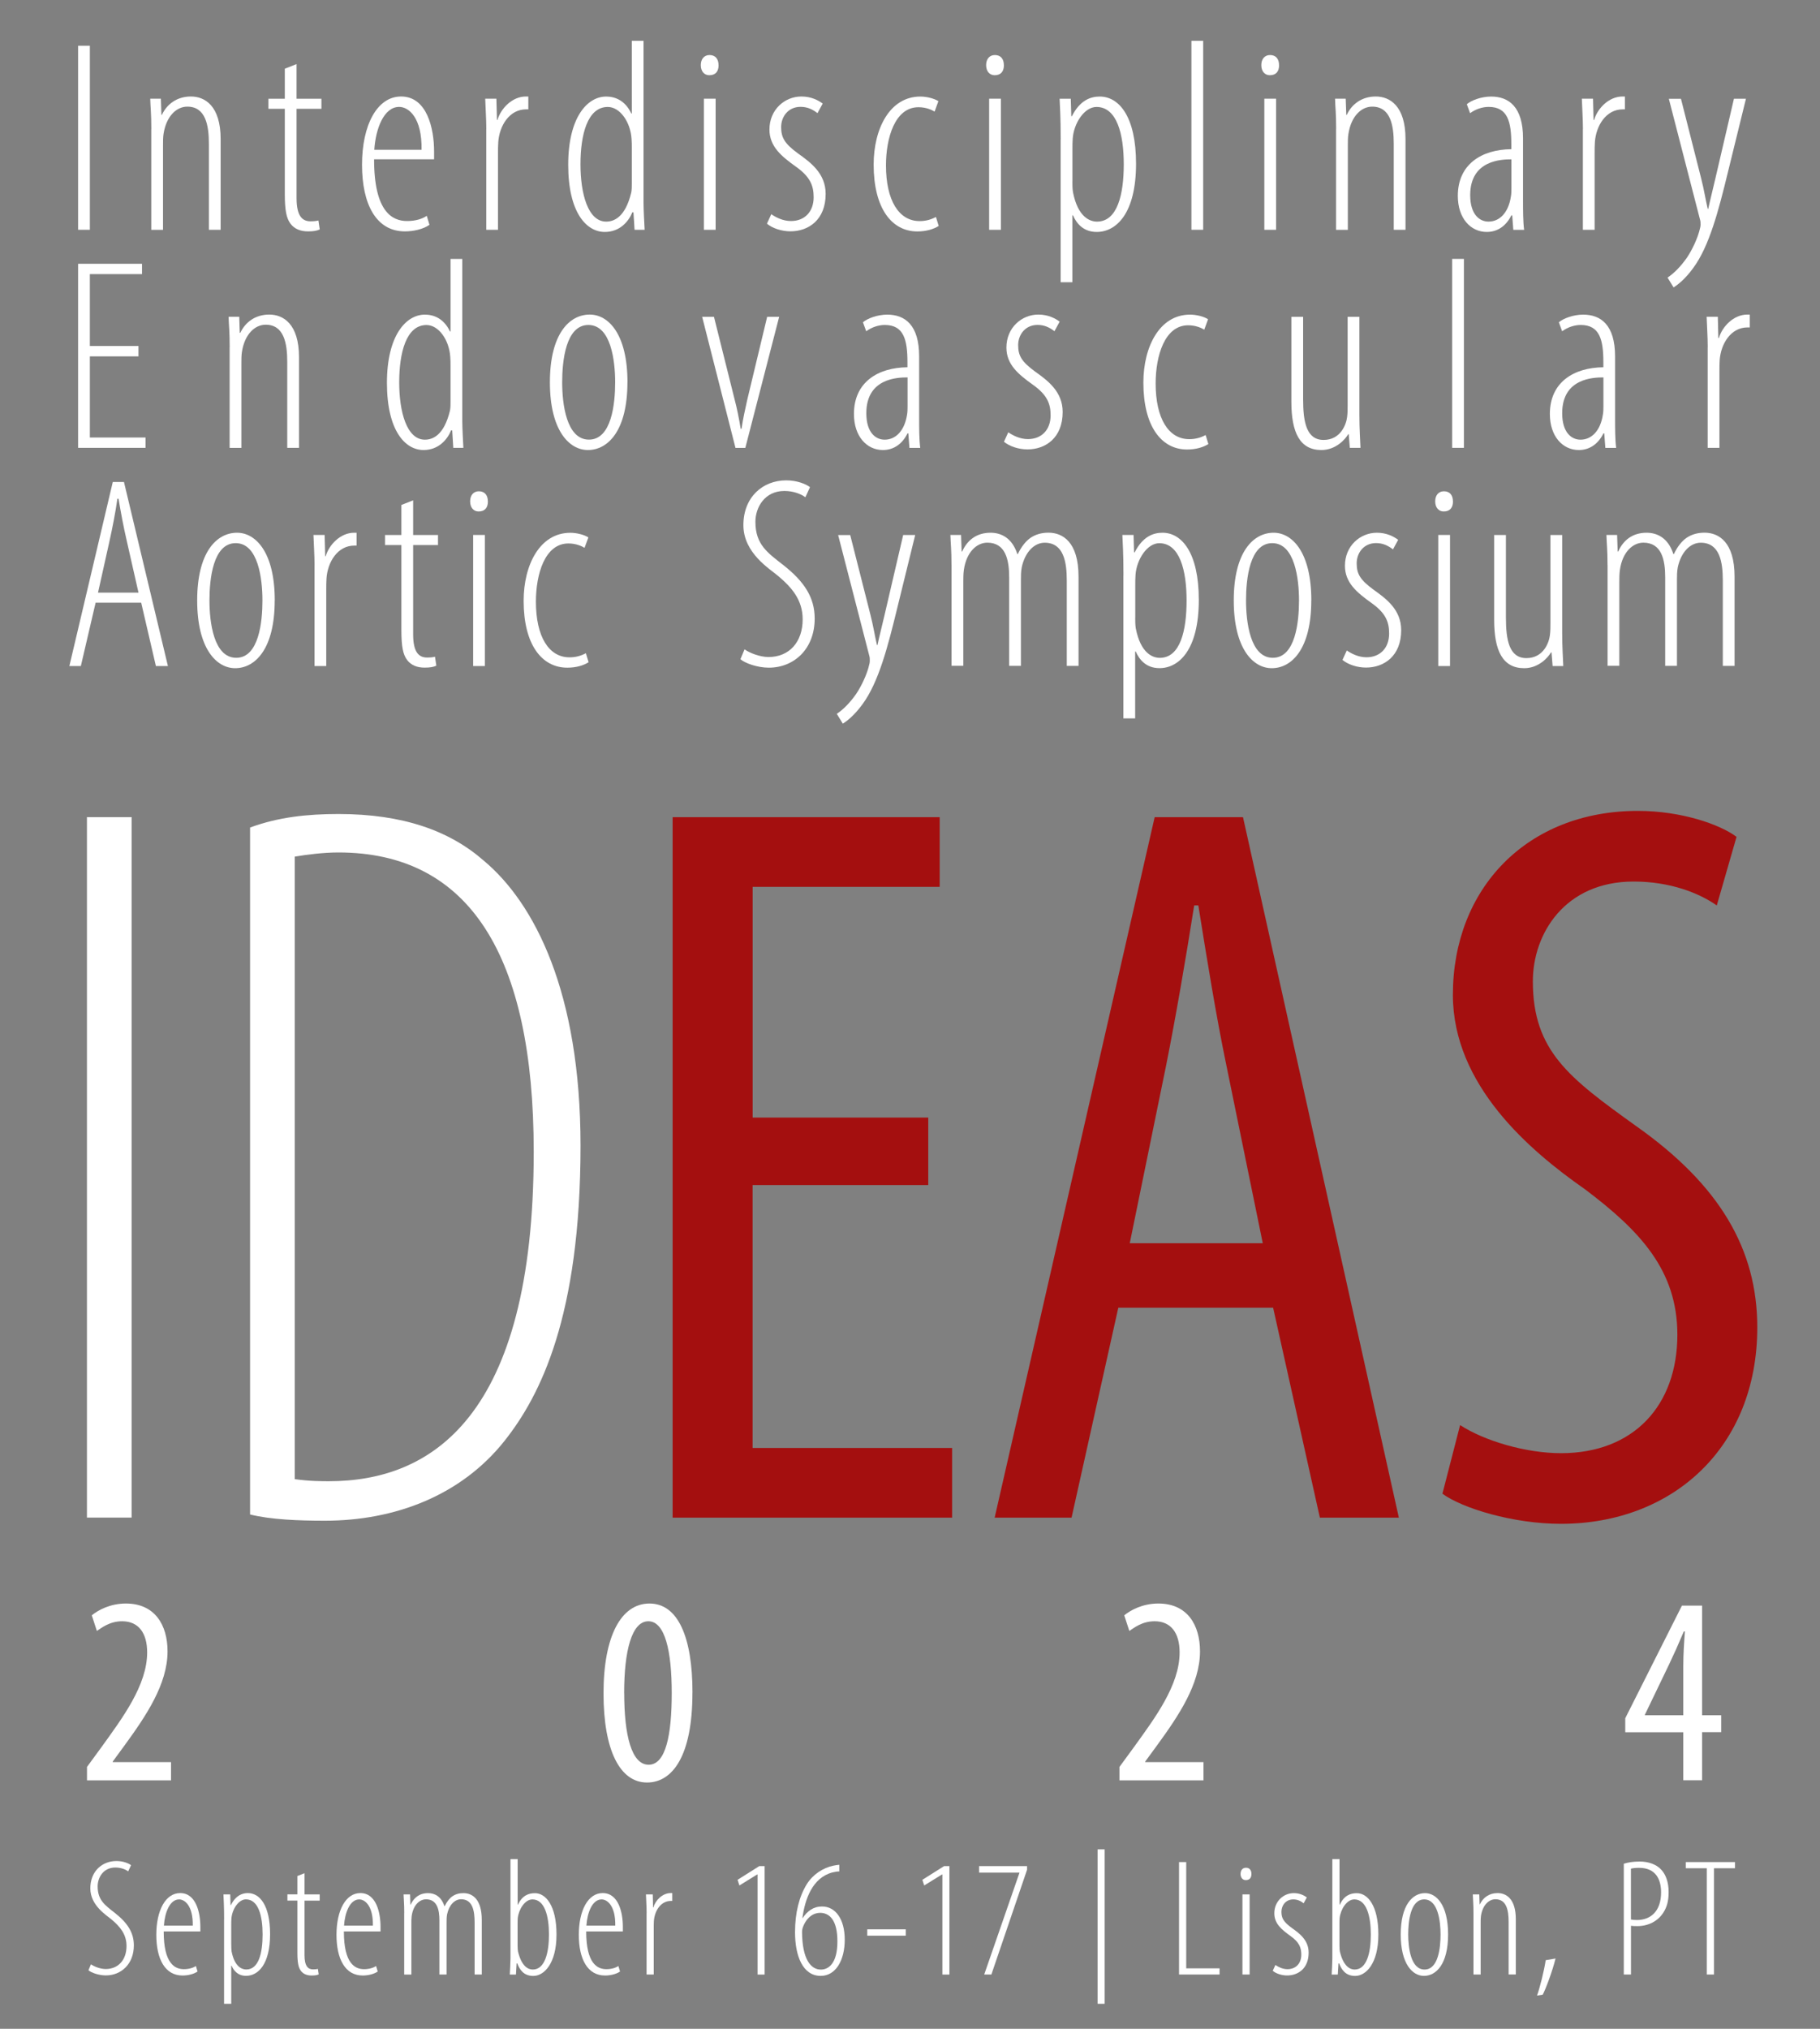 <?xml version="1.0" encoding="UTF-8"?> <svg xmlns="http://www.w3.org/2000/svg" xmlns:xlink="http://www.w3.org/1999/xlink" id="a" data-name="Ebene 1" width="350" height="390" viewBox="0 0 350 390"><rect x="0" y="0" width="350" height="390" fill="#808080" stroke="none"/><defs><clipPath id="b"><rect x="4.33" y="4.81" width="341.34" height="380.39" fill="none" stroke-width="0"></rect></clipPath><clipPath id="c"><rect x="4.33" y="4.81" width="341.34" height="380.39" fill="none" stroke-width="0"></rect></clipPath><clipPath id="d"><rect x="4.33" y="4.81" width="341.34" height="380.39" fill="none" stroke-width="0"></rect></clipPath></defs><g clip-path="url(#b)"><g><path d="M25.31,157.08v134.65h-8.59v-134.65h8.59Z" fill="#fff" stroke-width="0"></path><path d="M48.09,159.08c5.4-2,10.99-2.6,16.99-2.6,12.39,0,21.38,3.2,27.98,8.99,9.79,8.19,18.58,25.37,18.58,54.74,0,32.96-7.79,48.15-14.59,56.74-8.39,10.59-21.18,15.38-34.57,15.38-5,0-10.39-.2-14.39-1.2v-132.06ZM56.68,284.34c2.8.4,5.2.4,6.59.4,19.58,0,39.37-12.19,39.37-63.33,0-37.76-12.39-57.54-37.57-57.54-2.8,0-6,.4-8.39.8v119.67Z" fill="#fff" stroke-width="0"></path></g></g><g><path d="M178.5,227.81h-33.77v50.54h38.37v13.39h-53.75v-134.65h51.36v13.39h-35.97v44.35h33.77v12.99Z" fill="#a40f0f" stroke-width="0"></path><path d="M215.06,251.38l-8.99,40.36h-14.79l30.77-134.65h16.99l29.97,134.65h-15.19l-8.99-40.36h-29.77ZM242.84,238.99l-6.99-34.16c-2-9.59-3.8-20.78-5.4-30.77h-.8c-1.6,10.19-3.6,21.78-5.4,30.77l-6.99,34.16h25.58Z" fill="#a40f0f" stroke-width="0"></path><path d="M280.81,273.96c4.6,3,12.59,5.39,19.38,5.39,13.99,0,22.38-9.19,22.38-22.78,0-12.39-7.19-19.98-17.79-27.97-10.59-7.39-25.38-19.98-25.38-37.36,0-20.38,14.19-35.36,35.57-35.36,8.39,0,15.79,2.6,18.98,4.99l-3.8,13.19c-3.4-2.4-8.99-4.6-15.99-4.6-13.19,0-19.38,9.99-19.38,19.18,0,13.39,6.99,18.58,19.78,27.77,16.19,11.39,23.38,23.77,23.38,38.76,0,23.17-16.39,37.76-37.77,37.76-9.19,0-18.98-3-22.78-5.79l3.4-13.19Z" fill="#a40f0f" stroke-width="0"></path></g><g clip-path="url(#c)"><g><path d="M17.28,8.79v35.38h-2.26V8.79h2.26Z" fill="#fff" stroke-width="0"></path><path d="M29.1,24.8c0-3.1-.16-4.04-.21-5.83h2.05l.1,3.1h.1c.95-2.05,2.89-3.52,5.57-3.52s5.72,1.78,5.72,8.19v17.43h-2.26v-16.53c0-3.57-.63-7.14-4.15-7.14-2.05,0-4.04,1.79-4.57,5.25-.1.68-.1,1.42-.1,2.21v16.22h-2.26v-19.37Z" fill="#fff" stroke-width="0"></path><path d="M57.03,12.31v6.67h4.78v1.94h-4.78v17.16c0,3.52,1.15,4.46,2.68,4.46.63,0,1.15-.05,1.52-.16l.26,1.73c-.58.26-1.21.37-2.26.37-1.37,0-2.57-.42-3.36-1.47s-1.1-2.57-1.1-5.77v-16.32h-3.15v-1.94h3.15v-5.77l2.26-.89Z" fill="#fff" stroke-width="0"></path><path d="M71.94,30.63c0,10.13,3.52,11.86,6.35,11.86,1.63,0,2.94-.42,3.78-1l.52,1.73c-1.21.84-3.05,1.26-4.73,1.26-5.51,0-8.24-5.2-8.24-12.81s2.89-13.12,7.51-13.12c4.99,0,6.35,6.14,6.35,10.6v1.47h-11.55ZM81.07,28.79c.1-6.19-2.47-8.24-4.31-8.24-2.94,0-4.52,4.2-4.78,8.24h9.08Z" fill="#fff" stroke-width="0"></path><path d="M93.52,24.8c0-1.89-.16-4.25-.21-5.83h2.15l.11,4.09h.1c.63-2.2,2.83-4.51,5.46-4.51h.47v2.47h-.42c-3.26,0-5.15,3.2-5.36,6.3-.05.73-.05,1.42-.05,2.15v14.7h-2.26v-19.37Z" fill="#fff" stroke-width="0"></path><path d="M123.76,7.85v31.18c0,1.26.16,4.2.21,5.14h-1.94l-.21-3.36h-.21c-.73,1.78-2.42,3.78-5.3,3.78-3.57,0-7.04-3.78-7.04-12.91s3.68-13.12,7.3-13.12c1.63,0,3.62.68,4.83,3.25h.1V7.85h2.26ZM121.5,28.48c0-.58,0-1.21-.05-1.78-.21-3.31-2.26-6.14-4.57-6.14-3.94,0-5.25,5.41-5.25,11.02s1.42,11.02,4.94,11.02c1.47,0,3.68-.79,4.83-5.62.1-.53.1-1.16.1-1.73v-6.77Z" fill="#fff" stroke-width="0"></path><path d="M138.19,12.52c0,1.21-.58,1.94-1.79,1.94-.95,0-1.63-.73-1.63-1.94s.68-1.94,1.68-1.94c1.15,0,1.73.79,1.73,1.94ZM135.36,44.17v-25.2h2.26v25.2h-2.26Z" fill="#fff" stroke-width="0"></path><path d="M148.33,41.18c.84.58,2.21,1.31,3.78,1.31,2.62,0,4.36-1.78,4.36-4.57,0-2.26-.68-3.94-3.41-5.88-2.78-1.99-5.09-3.88-5.09-7.14,0-3.83,2.94-6.35,6.14-6.35,1.89,0,3.26.73,4.1,1.36l-1,1.84c-.95-.73-1.94-1.21-3.26-1.21-2.42,0-3.73,1.94-3.73,3.88,0,2.05.68,3.2,3.26,5.09,2.42,1.73,5.3,3.83,5.3,7.77,0,4.99-3.31,7.19-6.77,7.19-1.68,0-3.47-.58-4.52-1.47l.84-1.84Z" fill="#fff" stroke-width="0"></path><path d="M180.51,43.44c-1,.63-2.42,1.05-4.1,1.05-4.94,0-8.4-4.46-8.4-12.86,0-6.88,3.1-13.07,8.98-13.07,1.21,0,2.68.37,3.47.89l-.73,2c-.53-.32-1.63-.84-3.1-.84-4.52,0-6.25,5.88-6.25,11.18,0,6.72,2.47,10.71,6.46,10.71,1.16,0,2.15-.26,3.15-.79l.53,1.73Z" fill="#fff" stroke-width="0"></path><path d="M193.06,12.52c0,1.21-.58,1.94-1.79,1.94-.94,0-1.63-.73-1.63-1.94s.68-1.94,1.68-1.94c1.16,0,1.73.79,1.73,1.94ZM190.22,44.17v-25.2h2.26v25.2h-2.26Z" fill="#fff" stroke-width="0"></path><path d="M203.98,26.75c0-4.41-.16-6.4-.21-7.77h2.15l.1,3.36h.11c1.58-3.1,3.62-3.78,5.36-3.78,3.67,0,6.98,3.78,6.98,12.91,0,9.61-3.83,13.12-7.56,13.12-2.57,0-3.88-1.63-4.57-3.2h-.11v12.86h-2.26v-27.5ZM206.23,34.88c0,.68,0,1.36.11,2.05.95,4.88,3.31,5.67,4.62,5.67,3.94,0,5.15-5.25,5.15-11.02s-1.31-11.02-5.25-11.02c-2.31,0-4.36,3.1-4.57,6.09-.05.68-.05,1.31-.05,1.99v6.25Z" fill="#fff" stroke-width="0"></path><path d="M229.12,7.85h2.26v36.32h-2.26V7.85Z" fill="#fff" stroke-width="0"></path><path d="M245.98,12.52c0,1.21-.58,1.94-1.79,1.94-.94,0-1.63-.73-1.63-1.94s.68-1.94,1.68-1.94c1.16,0,1.73.79,1.73,1.94ZM243.14,44.17v-25.2h2.26v25.2h-2.26Z" fill="#fff" stroke-width="0"></path><path d="M256.95,24.8c0-3.1-.16-4.04-.21-5.83h2.05l.11,3.1h.1c.95-2.05,2.89-3.52,5.57-3.52s5.72,1.78,5.72,8.19v17.43h-2.26v-16.53c0-3.57-.63-7.14-4.15-7.14-2.05,0-4.04,1.79-4.57,5.25-.11.68-.11,1.42-.11,2.21v16.22h-2.26v-19.37Z" fill="#fff" stroke-width="0"></path><path d="M291.02,44.17l-.21-2.78h-.16c-.95,1.94-2.57,3.2-4.73,3.2-3.1,0-5.57-2.62-5.57-6.93,0-6.09,4.57-8.92,10.29-8.98v-.94c0-4.3-.68-7.19-4.36-7.19-1.26,0-2.57.47-3.57,1.21l-.63-1.73c.84-.73,2.78-1.47,4.67-1.47,3.41,0,6.14,1.99,6.14,8.03v11.92c0,1.84,0,4.09.21,5.67h-2.1ZM290.66,30.63c-1.94,0-7.93.16-7.93,6.88,0,3.78,1.84,5.09,3.52,5.09,2.15,0,3.83-1.73,4.3-4.78.11-.58.11-1.16.11-1.63v-5.56Z" fill="#fff" stroke-width="0"></path><path d="M304.41,24.8c0-1.89-.16-4.25-.21-5.83h2.15l.1,4.09h.11c.63-2.2,2.83-4.51,5.46-4.51h.47v2.47h-.42c-3.25,0-5.15,3.2-5.36,6.3-.05.73-.05,1.42-.05,2.15v14.7h-2.26v-19.37Z" fill="#fff" stroke-width="0"></path><path d="M323.26,18.98l3.89,15.33c.58,2.26.84,4.09,1.26,5.83h.1c.32-1.52.89-3.73,1.37-5.83l3.57-15.33h2.31l-3.47,14.12c-1.79,7.35-3.57,14.23-6.67,18.42-1.52,2.1-2.99,3.25-3.78,3.73l-1.16-1.89c1.21-.79,2.52-2.1,3.73-3.83,1.1-1.63,2-3.73,2.36-5.04.21-.73.26-1,.26-1.36,0-.31,0-.63-.11-.94l-5.99-23.2h2.31Z" fill="#fff" stroke-width="0"></path></g></g><g><path d="M26.63,68.51h-9.35v15.59h10.71v1.99h-12.97v-35.38h12.29v1.99h-10.03v13.81h9.35v1.99Z" fill="#fff" stroke-width="0"></path><path d="M44.17,66.72c0-3.1-.16-4.04-.21-5.83h2.05l.1,3.1h.1c.95-2.05,2.89-3.52,5.57-3.52s5.72,1.78,5.72,8.19v17.43h-2.26v-16.53c0-3.57-.63-7.14-4.15-7.14-2.05,0-4.04,1.79-4.57,5.25-.1.68-.1,1.42-.1,2.21v16.22h-2.26v-19.37Z" fill="#fff" stroke-width="0"></path><path d="M88.9,49.77v31.18c0,1.26.16,4.2.21,5.14h-1.94l-.21-3.36h-.21c-.73,1.78-2.42,3.78-5.3,3.78-3.57,0-7.04-3.78-7.04-12.91s3.68-13.12,7.3-13.12c1.63,0,3.62.68,4.83,3.25h.1v-13.96h2.26ZM86.64,70.4c0-.58,0-1.21-.05-1.78-.21-3.31-2.26-6.14-4.57-6.14-3.94,0-5.25,5.41-5.25,11.02s1.42,11.02,4.94,11.02c1.47,0,3.68-.79,4.83-5.62.1-.53.1-1.16.1-1.73v-6.77Z" fill="#fff" stroke-width="0"></path><path d="M120.66,73.49c0,9.29-3.73,13.02-7.61,13.02-3.57,0-7.3-3.73-7.3-13.02s3.73-13.02,7.67-13.02c3.57,0,7.25,3.73,7.25,13.02ZM108.11,73.49c0,4.09.79,11.02,5.15,11.02s5.04-6.93,5.04-11.02-.79-11.02-5.15-11.02-5.04,6.93-5.04,11.02Z" fill="#fff" stroke-width="0"></path><path d="M137.3,60.9l3.99,15.96c.37,1.36.84,3.62,1.15,5.56h.16c.26-1.78.73-3.94,1.1-5.56l3.83-15.96h2.31l-6.51,25.2h-1.89l-6.41-25.2h2.26Z" fill="#fff" stroke-width="0"></path><path d="M174.89,86.09l-.21-2.78h-.16c-.95,1.94-2.57,3.2-4.73,3.2-3.1,0-5.57-2.62-5.57-6.93,0-6.09,4.57-8.92,10.29-8.98v-.94c0-4.3-.68-7.19-4.36-7.19-1.26,0-2.57.47-3.57,1.21l-.63-1.73c.84-.73,2.78-1.47,4.67-1.47,3.41,0,6.14,1.99,6.14,8.03v11.92c0,1.84,0,4.09.21,5.67h-2.1ZM174.53,72.55c-1.94,0-7.93.16-7.93,6.88,0,3.78,1.84,5.09,3.52,5.09,2.15,0,3.83-1.73,4.31-4.78.1-.58.1-1.16.1-1.63v-5.56Z" fill="#fff" stroke-width="0"></path><path d="M193.9,83.1c.84.58,2.21,1.31,3.78,1.31,2.62,0,4.36-1.78,4.36-4.57,0-2.26-.68-3.94-3.41-5.88-2.78-1.99-5.09-3.88-5.09-7.14,0-3.83,2.94-6.35,6.14-6.35,1.89,0,3.25.73,4.1,1.36l-1,1.84c-.95-.73-1.94-1.21-3.25-1.21-2.42,0-3.73,1.94-3.73,3.88,0,2.05.68,3.2,3.26,5.09,2.42,1.73,5.3,3.83,5.3,7.77,0,4.99-3.31,7.19-6.77,7.19-1.68,0-3.46-.58-4.52-1.47l.84-1.84Z" fill="#fff" stroke-width="0"></path><path d="M232.38,85.36c-1,.63-2.42,1.05-4.1,1.05-4.94,0-8.4-4.46-8.4-12.86,0-6.88,3.1-13.07,8.98-13.07,1.21,0,2.68.37,3.46.89l-.73,2c-.53-.32-1.63-.84-3.1-.84-4.51,0-6.25,5.88-6.25,11.18,0,6.72,2.47,10.71,6.46,10.71,1.16,0,2.15-.26,3.15-.79l.53,1.73Z" fill="#fff" stroke-width="0"></path><path d="M261.42,79.74c0,2.83.16,4.78.21,6.35h-2.05l-.21-2.62h-.1c-.53.94-2.36,3.04-5.15,3.04-4.15,0-5.78-3.36-5.78-9.29v-16.32h2.26v15.85c0,4.36.63,7.82,3.94,7.82s4.36-3.04,4.52-4.41c.1-.79.1-1.52.1-2.31v-16.95h2.26v18.84Z" fill="#fff" stroke-width="0"></path><path d="M279.26,49.77h2.26v36.32h-2.26v-36.32Z" fill="#fff" stroke-width="0"></path><path d="M308.72,86.09l-.21-2.78h-.16c-.95,1.94-2.57,3.2-4.73,3.2-3.1,0-5.57-2.62-5.57-6.93,0-6.09,4.57-8.92,10.29-8.98v-.94c0-4.3-.68-7.19-4.36-7.19-1.26,0-2.57.47-3.57,1.21l-.63-1.73c.84-.73,2.78-1.47,4.67-1.47,3.41,0,6.14,1.99,6.14,8.03v11.92c0,1.84,0,4.09.21,5.67h-2.1ZM308.35,72.55c-1.94,0-7.93.16-7.93,6.88,0,3.78,1.84,5.09,3.52,5.09,2.15,0,3.83-1.73,4.3-4.78.11-.58.11-1.16.11-1.63v-5.56Z" fill="#fff" stroke-width="0"></path><path d="M328.41,66.72c0-1.89-.16-4.25-.21-5.83h2.15l.1,4.09h.11c.63-2.2,2.83-4.51,5.46-4.51h.47v2.47h-.42c-3.25,0-5.15,3.2-5.36,6.3-.05.73-.05,1.42-.05,2.15v14.7h-2.26v-19.37Z" fill="#fff" stroke-width="0"></path></g><g><path d="M18.39,115.85l-2.84,12.18h-2.21l8.35-35.38h2.15l8.45,35.38h-2.31l-2.83-12.18h-8.77ZM26.63,113.91l-2.26-9.97c-.63-2.73-1.1-5.25-1.58-8.08h-.21c-.42,2.89-.94,5.51-1.52,8.14l-2.21,9.92h7.77Z" fill="#fff" stroke-width="0"></path><path d="M52.83,115.43c0,9.29-3.73,13.02-7.61,13.02-3.57,0-7.3-3.73-7.3-13.02s3.73-13.02,7.67-13.02c3.57,0,7.25,3.73,7.25,13.02ZM40.28,115.43c0,4.09.79,11.02,5.15,11.02s5.04-6.93,5.04-11.02-.79-11.02-5.15-11.02-5.04,6.93-5.04,11.02Z" fill="#fff" stroke-width="0"></path><path d="M60.49,108.66c0-1.89-.16-4.25-.21-5.83h2.15l.11,4.09h.1c.63-2.2,2.83-4.51,5.46-4.51h.47v2.47h-.42c-3.26,0-5.15,3.2-5.36,6.3-.05.73-.05,1.42-.05,2.15v14.7h-2.26v-19.37Z" fill="#fff" stroke-width="0"></path><path d="M79.45,96.17v6.67h4.78v1.94h-4.78v17.16c0,3.52,1.15,4.46,2.68,4.46.63,0,1.15-.05,1.52-.16l.26,1.73c-.58.26-1.21.37-2.26.37-1.37,0-2.57-.42-3.36-1.47s-1.1-2.57-1.1-5.77v-16.32h-3.15v-1.94h3.15v-5.77l2.26-.89Z" fill="#fff" stroke-width="0"></path><path d="M93.83,96.38c0,1.21-.58,1.94-1.79,1.94-.95,0-1.63-.73-1.63-1.94s.68-1.94,1.68-1.94c1.15,0,1.73.79,1.73,1.94ZM90.99,128.03v-25.2h2.26v25.2h-2.26Z" fill="#fff" stroke-width="0"></path><path d="M113.2,127.3c-1,.63-2.42,1.05-4.1,1.05-4.94,0-8.4-4.46-8.4-12.86,0-6.88,3.1-13.07,8.98-13.07,1.21,0,2.68.37,3.47.89l-.74,2c-.52-.32-1.63-.84-3.1-.84-4.52,0-6.25,5.88-6.25,11.18,0,6.72,2.47,10.71,6.46,10.71,1.16,0,2.15-.26,3.15-.79l.52,1.73Z" fill="#fff" stroke-width="0"></path><path d="M143.18,124.83c1.05.73,2.99,1.47,4.62,1.47,3.99,0,6.56-2.89,6.56-7.24,0-3.73-2.1-6.14-4.73-8.35-1.52-1.31-6.67-4.36-6.67-9.76s3.73-8.61,8.24-8.61c2.1,0,3.83.73,4.57,1.31l-.89,1.94c-.84-.63-2.31-1.21-4.04-1.21-3.78,0-5.57,3.15-5.57,5.93,0,4.36,2.31,5.93,5.41,8.35,3.99,3.15,5.99,6.19,5.99,10.24,0,5.88-3.99,9.45-8.82,9.45-2.15,0-4.57-.84-5.46-1.63l.79-1.89Z" fill="#fff" stroke-width="0"></path><path d="M163.5,102.84l3.89,15.33c.58,2.26.84,4.09,1.26,5.83h.1c.31-1.52.89-3.73,1.37-5.83l3.57-15.33h2.31l-3.47,14.12c-1.79,7.35-3.57,14.23-6.67,18.42-1.52,2.1-2.99,3.25-3.78,3.73l-1.16-1.89c1.21-.79,2.52-2.1,3.73-3.83,1.1-1.63,2-3.73,2.36-5.04.21-.73.26-1,.26-1.36,0-.31,0-.63-.1-.94l-5.99-23.2h2.31Z" fill="#fff" stroke-width="0"></path><path d="M182.98,108.66c0-3.1-.16-4.04-.21-5.83h2.05l.11,3.2h.1c.95-2.15,2.73-3.62,5.46-3.62,2.05,0,4.15,1,5.15,4.09h.1c.68-1.42,1.52-2.47,2.42-3.1,1-.68,2.15-1,3.47-1,2.73,0,5.78,1.78,5.78,8.45v17.16h-2.26v-16.38c0-3.57-.58-7.3-4.25-7.3-2,0-3.78,1.79-4.41,4.72-.16.84-.16,1.68-.16,2.57v16.38h-2.26v-17.01c0-3.36-.68-6.67-4.2-6.67-2.05,0-4.04,1.84-4.51,5.25-.11.79-.11,1.52-.11,2.31v16.11h-2.26v-19.37Z" fill="#fff" stroke-width="0"></path><path d="M216.05,110.6c0-4.41-.16-6.4-.21-7.77h2.15l.1,3.36h.11c1.58-3.1,3.62-3.78,5.36-3.78,3.67,0,6.98,3.78,6.98,12.91,0,9.61-3.83,13.12-7.56,13.12-2.57,0-3.88-1.63-4.57-3.2h-.11v12.86h-2.26v-27.5ZM218.31,118.74c0,.68,0,1.36.11,2.05.95,4.88,3.31,5.67,4.62,5.67,3.94,0,5.15-5.25,5.15-11.02s-1.31-11.02-5.25-11.02c-2.31,0-4.36,3.1-4.57,6.09-.05.68-.05,1.31-.05,1.99v6.25Z" fill="#fff" stroke-width="0"></path><path d="M252.17,115.43c0,9.29-3.73,13.02-7.61,13.02-3.57,0-7.3-3.73-7.3-13.02s3.73-13.02,7.67-13.02c3.57,0,7.25,3.73,7.25,13.02ZM239.62,115.43c0,4.09.79,11.02,5.15,11.02s5.04-6.93,5.04-11.02-.79-11.02-5.15-11.02-5.04,6.93-5.04,11.02Z" fill="#fff" stroke-width="0"></path><path d="M259,125.04c.84.58,2.21,1.31,3.78,1.31,2.62,0,4.36-1.78,4.36-4.57,0-2.26-.68-3.94-3.41-5.88-2.78-1.99-5.09-3.88-5.09-7.14,0-3.83,2.94-6.35,6.14-6.35,1.89,0,3.25.73,4.1,1.36l-1,1.84c-.95-.73-1.94-1.21-3.25-1.21-2.42,0-3.73,1.94-3.73,3.88,0,2.05.68,3.2,3.26,5.09,2.42,1.73,5.3,3.83,5.3,7.77,0,4.99-3.31,7.19-6.77,7.19-1.68,0-3.46-.58-4.52-1.47l.84-1.84Z" fill="#fff" stroke-width="0"></path><path d="M279.42,96.38c0,1.21-.58,1.94-1.79,1.94-.94,0-1.63-.73-1.63-1.94s.68-1.94,1.68-1.94c1.16,0,1.73.79,1.73,1.94ZM276.59,128.03v-25.2h2.26v25.2h-2.26Z" fill="#fff" stroke-width="0"></path><path d="M300.42,121.68c0,2.83.16,4.78.21,6.35h-2.05l-.21-2.62h-.1c-.53.94-2.36,3.04-5.15,3.04-4.15,0-5.78-3.36-5.78-9.29v-16.32h2.26v15.85c0,4.36.63,7.82,3.94,7.82s4.36-3.04,4.52-4.41c.1-.79.1-1.52.1-2.31v-16.95h2.26v18.84Z" fill="#fff" stroke-width="0"></path><path d="M309.14,108.66c0-3.1-.16-4.04-.21-5.83h2.05l.11,3.2h.1c.95-2.15,2.73-3.62,5.46-3.62,2.05,0,4.15,1,5.15,4.09h.1c.68-1.42,1.52-2.47,2.42-3.1,1-.68,2.15-1,3.47-1,2.73,0,5.78,1.78,5.78,8.45v17.16h-2.26v-16.38c0-3.57-.58-7.3-4.25-7.3-2,0-3.78,1.79-4.41,4.72-.16.84-.16,1.68-.16,2.57v16.38h-2.26v-17.01c0-3.36-.68-6.67-4.2-6.67-2.05,0-4.04,1.84-4.51,5.25-.11.79-.11,1.52-.11,2.31v16.11h-2.26v-19.37Z" fill="#fff" stroke-width="0"></path></g><g clip-path="url(#d)"><g><path d="M16.73,342.24v-2.58l2.84-3.88c3.98-5.53,8.73-11.83,8.73-18.13,0-3.72-1.65-5.99-4.81-5.99-2.43,0-3.98,1.29-4.86,1.86l-.98-3c1.19-.98,3.51-2.27,6.56-2.27,5.58,0,8.01,4.13,8.01,9.2,0,6.3-4.13,12.4-8.27,18.08l-2.27,3.1v.1h11.21v3.51h-16.18Z" fill="#fff" stroke-width="0"></path><path d="M133.16,325.4c0,12.24-3.88,17.26-8.73,17.26-5.22,0-8.37-6.2-8.37-17.15s3.36-17.26,8.84-17.26,8.27,6.46,8.27,17.15ZM120.04,325.45c0,8.11,1.4,13.79,4.7,13.79s4.44-5.73,4.44-13.79-1.29-13.79-4.5-13.79-4.65,5.73-4.65,13.79Z" fill="#fff" stroke-width="0"></path><path d="M215.28,342.24v-2.58l2.84-3.88c3.98-5.53,8.73-11.83,8.73-18.13,0-3.72-1.65-5.99-4.81-5.99-2.43,0-3.98,1.29-4.86,1.86l-.98-3c1.19-.98,3.51-2.27,6.56-2.27,5.58,0,8.01,4.13,8.01,9.2,0,6.3-4.13,12.4-8.27,18.08l-2.27,3.1v.1h11.21v3.51h-16.18Z" fill="#fff" stroke-width="0"></path><path d="M323.71,342.24v-9.25h-11.16v-2.69l10.9-21.65h3.88v21.08h3.67v3.25h-3.67v9.25h-3.62ZM323.71,329.74v-9.51c0-2.33.15-4.39.31-6.61h-.21c-1.14,2.69-1.86,4.29-2.84,6.35l-4.65,9.66v.1h7.39Z" fill="#fff" stroke-width="0"></path></g><g><path d="M17.5,377.61c.64.45,1.83.9,2.82.9,2.44,0,4.01-1.76,4.01-4.43,0-2.28-1.28-3.75-2.89-5.1-.93-.8-4.07-2.66-4.07-5.97s2.28-5.26,5.04-5.26c1.28,0,2.34.45,2.79.8l-.55,1.19c-.51-.39-1.41-.74-2.47-.74-2.31,0-3.4,1.92-3.4,3.62,0,2.66,1.41,3.62,3.3,5.1,2.44,1.92,3.66,3.78,3.66,6.25,0,3.59-2.44,5.77-5.39,5.77-1.31,0-2.79-.51-3.34-.99l.48-1.15Z" fill="#fff" stroke-width="0"></path><path d="M31.48,371.29c0,6.19,2.15,7.25,3.88,7.25.99,0,1.8-.26,2.31-.61l.32,1.06c-.74.51-1.86.77-2.89.77-3.37,0-5.04-3.17-5.04-7.83s1.76-8.02,4.59-8.02c3.05,0,3.88,3.75,3.88,6.48v.9h-7.06ZM37.07,370.17c.06-3.79-1.51-5.04-2.63-5.04-1.8,0-2.76,2.57-2.92,5.04h5.55Z" fill="#fff" stroke-width="0"></path><path d="M43.1,368.92c0-2.69-.1-3.91-.13-4.75h1.31l.06,2.05h.06c.96-1.89,2.21-2.31,3.27-2.31,2.25,0,4.27,2.31,4.27,7.89,0,5.87-2.34,8.02-4.62,8.02-1.57,0-2.37-.99-2.79-1.96h-.06v7.86h-1.38v-16.81ZM44.48,373.89c0,.42,0,.83.06,1.25.58,2.98,2.02,3.46,2.82,3.46,2.41,0,3.14-3.21,3.14-6.74s-.8-6.74-3.21-6.74c-1.41,0-2.66,1.89-2.79,3.72-.03.42-.03.8-.03,1.22v3.82Z" fill="#fff" stroke-width="0"></path><path d="M58.56,360.1v4.07h2.92v1.19h-2.92v10.49c0,2.15.71,2.73,1.64,2.73.38,0,.71-.03.93-.1l.16,1.06c-.35.16-.74.22-1.38.22-.83,0-1.57-.26-2.05-.9-.48-.64-.67-1.57-.67-3.53v-9.98h-1.92v-1.19h1.92v-3.53l1.38-.54Z" fill="#fff" stroke-width="0"></path><path d="M66.13,371.29c0,6.19,2.15,7.25,3.88,7.25.99,0,1.8-.26,2.31-.61l.32,1.06c-.74.51-1.86.77-2.89.77-3.37,0-5.04-3.17-5.04-7.83s1.76-8.02,4.59-8.02c3.05,0,3.88,3.75,3.88,6.48v.9h-7.06ZM71.71,370.17c.06-3.79-1.51-5.04-2.63-5.04-1.8,0-2.76,2.57-2.92,5.04h5.55Z" fill="#fff" stroke-width="0"></path><path d="M77.74,367.73c0-1.89-.1-2.47-.13-3.56h1.25l.06,1.96h.06c.58-1.31,1.67-2.21,3.34-2.21,1.25,0,2.53.61,3.14,2.5h.06c.42-.87.93-1.51,1.48-1.89.61-.42,1.31-.61,2.12-.61,1.67,0,3.53,1.09,3.53,5.16v10.49h-1.38v-10.01c0-2.18-.35-4.46-2.6-4.46-1.22,0-2.31,1.09-2.69,2.89-.1.51-.1,1.03-.1,1.57v10.01h-1.38v-10.39c0-2.05-.42-4.07-2.57-4.07-1.25,0-2.47,1.12-2.76,3.21-.06.48-.06.93-.06,1.41v9.85h-1.38v-11.83Z" fill="#fff" stroke-width="0"></path><path d="M98.04,379.57c.03-.58.13-2.37.13-3.14v-19.05h1.38v8.76h.06c.83-1.8,2.08-2.21,3.27-2.21,2.05,0,4.14,2.34,4.14,7.95s-2.41,7.96-4.46,7.96c-1.86,0-2.63-1.22-3.08-2.41h-.13l-.13,2.15h-1.19ZM99.55,374.18c0,.32,0,.64.06.93.71,3.01,2.05,3.5,2.85,3.5,2.34,0,3.11-3.27,3.11-6.74s-.8-6.74-3.18-6.74c-1.44,0-2.63,1.89-2.82,3.59-.03.38-.03.74-.03,1.12v4.33Z" fill="#fff" stroke-width="0"></path><path d="M112.73,371.29c0,6.19,2.15,7.25,3.88,7.25.99,0,1.8-.26,2.31-.61l.32,1.06c-.74.51-1.86.77-2.89.77-3.37,0-5.04-3.17-5.04-7.83s1.76-8.02,4.59-8.02c3.05,0,3.88,3.75,3.88,6.48v.9h-7.06ZM118.32,370.17c.06-3.79-1.51-5.04-2.63-5.04-1.8,0-2.76,2.57-2.92,5.04h5.55Z" fill="#fff" stroke-width="0"></path><path d="M124.35,367.73c0-1.16-.1-2.6-.13-3.56h1.31l.06,2.5h.06c.38-1.35,1.73-2.76,3.34-2.76h.29v1.51h-.26c-1.99,0-3.14,1.96-3.27,3.85-.03.45-.03.87-.03,1.32v8.98h-1.38v-11.83Z" fill="#fff" stroke-width="0"></path><path d="M145.68,360.33h-.06l-3.43,2.12-.35-1.09,4.17-2.63h1.03v20.85h-1.35v-19.24Z" fill="#fff" stroke-width="0"></path><path d="M161.39,359.75c-.35,0-.74.06-1.31.19-3.88,1.03-5.29,5.2-5.77,8.76h.06c.87-1.32,2.05-2.21,3.72-2.21,2.57,0,4.36,2.41,4.36,6.38s-1.73,6.96-4.62,6.96c-3.46,0-4.94-3.85-4.94-8.4,0-3.72.8-6.86,2.25-9.21,1.19-1.92,3.14-3.14,5.04-3.56.45-.1.9-.16,1.22-.19v1.28ZM161.04,373.19c0-3.98-1.44-5.48-3.34-5.48-1.25,0-2.57.83-3.3,2.76-.06.19-.16.51-.16.9.03,5.23,1.67,7.25,3.62,7.25,1.41,0,3.18-1.09,3.18-5.42Z" fill="#fff" stroke-width="0"></path><path d="M174.19,370.88v1.22h-7.41v-1.22h7.41Z" fill="#fff" stroke-width="0"></path><path d="M181.22,360.33h-.06l-3.43,2.12-.35-1.09,4.17-2.63h1.03v20.85h-1.35v-19.24Z" fill="#fff" stroke-width="0"></path><path d="M197.51,358.72v.71l-6.86,20.14h-1.38l6.77-19.53v-.06h-7.76v-1.25h9.24Z" fill="#fff" stroke-width="0"></path></g><g><path d="M212.43,355.51v32.07h-1.35v-32.07h1.35Z" fill="#fff" stroke-width="0"></path><path d="M226.74,357.95h1.38v20.43h6.41v1.19h-7.79v-21.62Z" fill="#fff" stroke-width="0"></path><path d="M240.66,360.23c0,.74-.35,1.19-1.09,1.19-.58,0-1-.45-1-1.19s.42-1.19,1.03-1.19c.71,0,1.06.48,1.06,1.19ZM238.93,379.57v-15.4h1.38v15.4h-1.38Z" fill="#fff" stroke-width="0"></path><path d="M245.28,377.74c.51.35,1.35.8,2.31.8,1.6,0,2.66-1.09,2.66-2.79,0-1.38-.42-2.41-2.08-3.59-1.7-1.22-3.11-2.37-3.11-4.36,0-2.34,1.8-3.88,3.75-3.88,1.15,0,1.99.45,2.5.83l-.61,1.12c-.58-.45-1.19-.74-1.99-.74-1.48,0-2.28,1.19-2.28,2.37,0,1.25.42,1.96,1.99,3.11,1.48,1.06,3.24,2.34,3.24,4.75,0,3.05-2.02,4.39-4.14,4.39-1.03,0-2.12-.35-2.76-.9l.51-1.12Z" fill="#fff" stroke-width="0"></path><path d="M256.09,379.57c.03-.58.13-2.37.13-3.14v-19.05h1.38v8.76h.06c.83-1.8,2.08-2.21,3.27-2.21,2.05,0,4.14,2.34,4.14,7.95s-2.41,7.96-4.46,7.96c-1.86,0-2.63-1.22-3.08-2.41h-.13l-.13,2.15h-1.19ZM257.6,374.18c0,.32,0,.64.06.93.71,3.01,2.05,3.5,2.85,3.5,2.34,0,3.11-3.27,3.11-6.74s-.8-6.74-3.18-6.74c-1.44,0-2.63,1.89-2.82,3.59-.03.38-.03.74-.03,1.12v4.33Z" fill="#fff" stroke-width="0"></path><path d="M278.48,371.87c0,5.68-2.28,7.96-4.65,7.96-2.18,0-4.46-2.28-4.46-7.96s2.28-7.95,4.68-7.95c2.18,0,4.43,2.28,4.43,7.95ZM270.81,371.87c0,2.5.48,6.74,3.14,6.74s3.08-4.23,3.08-6.74-.48-6.74-3.14-6.74-3.08,4.23-3.08,6.74Z" fill="#fff" stroke-width="0"></path><path d="M283.36,367.73c0-1.89-.1-2.47-.13-3.56h1.25l.06,1.89h.06c.58-1.25,1.76-2.15,3.4-2.15s3.5,1.09,3.5,5v10.65h-1.38v-10.1c0-2.18-.38-4.36-2.53-4.36-1.25,0-2.47,1.09-2.79,3.21-.06.42-.06.87-.06,1.35v9.91h-1.38v-11.83Z" fill="#fff" stroke-width="0"></path><path d="M295.58,383.61c.51-1.35,1.38-4.81,1.67-6.8l1.89-.32c-.58,2.41-1.96,6.06-2.47,6.96l-1.09.16Z" fill="#fff" stroke-width="0"></path><path d="M312.26,358.27c.87-.26,1.76-.42,3.08-.42,1.67,0,3.18.54,4.11,1.54.9.96,1.44,2.41,1.44,4.33,0,1.76-.35,2.89-.99,3.91-1.09,1.73-2.98,2.63-5,2.63-.51,0-.87,0-1.25-.06v9.37h-1.38v-21.3ZM313.64,368.99c.32.06.64.1,1.15.1,2.6,0,4.65-1.64,4.65-5.32,0-2.44-.99-4.71-4.23-4.71-.67,0-1.19.06-1.57.16v9.78Z" fill="#fff" stroke-width="0"></path><path d="M328.23,359.14h-4.04v-1.19h9.46v1.19h-4.04v20.43h-1.38v-20.43Z" fill="#fff" stroke-width="0"></path></g></g></svg> 